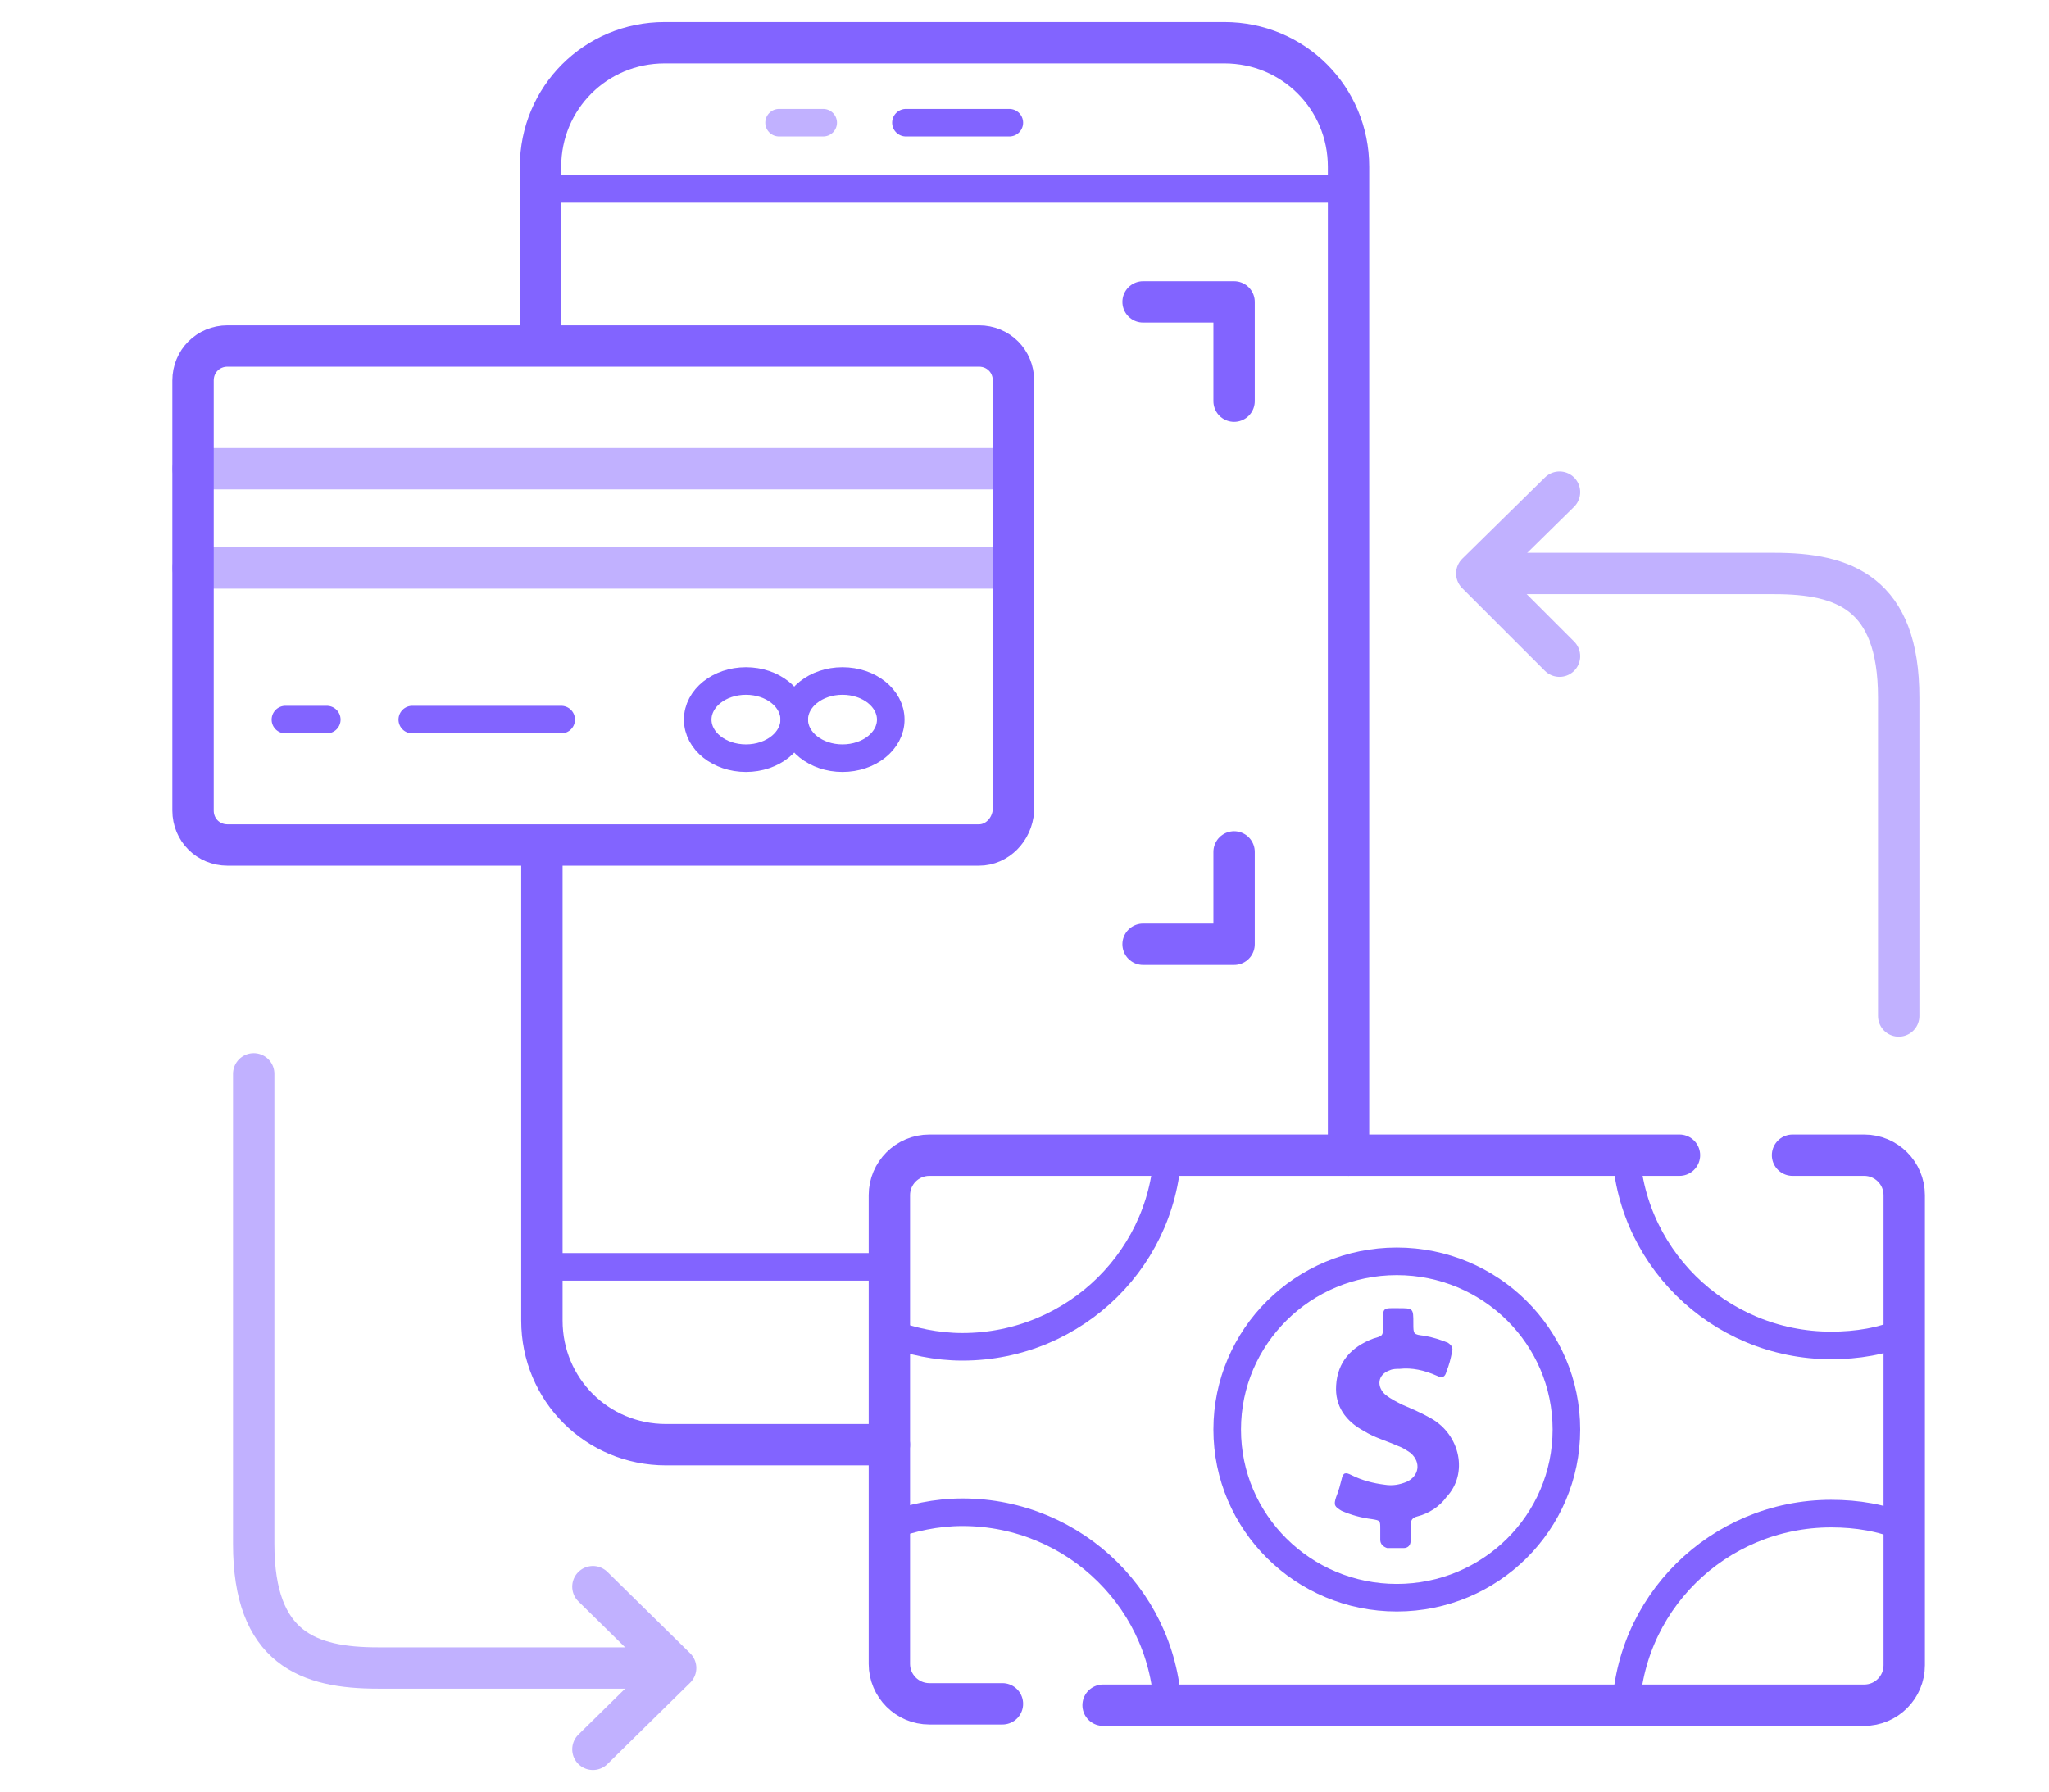 <?xml version="1.0" encoding="utf-8"?>
<!-- Generator: Adobe Illustrator 24.1.0, SVG Export Plug-In . SVG Version: 6.00 Build 0)  -->
<svg version="1.1" id="Слой_1" xmlns="http://www.w3.org/2000/svg" xmlns:xlink="http://www.w3.org/1999/xlink" x="0px" y="0px"
	 viewBox="0 0 148.6 130" style="enable-background:new 0 0 148.6 130;" xml:space="preserve">
<style type="text/css">
	
		.st0{fill-rule:evenodd;clip-rule:evenodd;fill:none;stroke:#8264FF;stroke-width:3;stroke-linecap:round;stroke-linejoin:round;stroke-miterlimit:10;}
	
		.st1{fill-rule:evenodd;clip-rule:evenodd;fill:none;stroke:#8264FF;stroke-width:2;stroke-linecap:round;stroke-linejoin:round;stroke-miterlimit:10;}
	
		.st2{fill-rule:evenodd;clip-rule:evenodd;fill:none;stroke:#C1B1FF;stroke-width:3;stroke-linecap:round;stroke-linejoin:round;stroke-miterlimit:10;}
	.st3{fill-rule:evenodd;clip-rule:evenodd;fill:none;stroke:#8264FF;stroke-width:2;stroke-linejoin:round;stroke-miterlimit:10;}
	.st4{fill:#8264FF;}
	.st5{fill:none;stroke:#8264FF;stroke-width:2;stroke-miterlimit:10;}
	
		.st6{fill-rule:evenodd;clip-rule:evenodd;fill:none;stroke:#C1B1FF;stroke-width:2;stroke-linecap:round;stroke-linejoin:round;stroke-miterlimit:10;}
</style>
<g>
	<path class="st0" d="M64.5,104.8H48.3c-5,0-9-4-9-9V62.4"/>
	<path class="st0" d="M39.2,24.1v-12c0-5,4-9,9-9h40.6c5,0,9,4,9,9v71.7"/>
	<polyline class="st0" points="82.9,21.9 89.5,21.9 89.5,29.1 	"/>
	<polyline class="st0" points="82.9,68.5 89.5,68.5 89.5,61.8 	"/>
	<line class="st1" x1="39.2" y1="13.7" x2="97.9" y2="13.7"/>
	<line class="st1" x1="39.2" y1="91.9" x2="64.8" y2="91.9"/>
	<line class="st1" x1="65.7" y1="8.9" x2="73.2" y2="8.9"/>
	<line class="st2" x1="14" y1="34" x2="73.4" y2="34"/>
	<line class="st2" x1="14" y1="41.2" x2="73.4" y2="41.2"/>
	<line class="st1" x1="29.9" y1="52.2" x2="40.7" y2="52.2"/>
	<g>
		<ellipse class="st1" cx="54.1" cy="52.2" rx="3.5" ry="2.8"/>
		<ellipse class="st1" cx="61.1" cy="52.2" rx="3.5" ry="2.8"/>
	</g>
	<path class="st2" d="M18.4,77.9V112c0,7.6,4,9,9,9H48"/>
	<polyline class="st2" points="43,126.9 49,121 43,115.1 	"/>
	<polyline class="st2" points="113.1,35.7 107.1,41.6 113.1,47.6 	"/>
	<path class="st2" d="M137.7,73.7V50.6c0-7.6-4-9-9-9h-20.7"/>
	<line class="st1" x1="20.7" y1="52.2" x2="23.7" y2="52.2"/>
	<path class="st3" d="M117.9,124.6c0-8.2,6.7-14.8,14.9-14.8c1.9,0,3.7,0.3,5.3,1"/>
	<path class="st3" d="M117.9,82.8c0,8.2,6.7,14.8,14.9,14.8c1.9,0,3.7-0.3,5.3-1"/>
	<path class="st3" d="M64.5,96.7c1.6,0.6,3.4,1,5.3,1c8.2,0,14.9-6.6,14.9-14.8"/>
	<path class="st3" d="M64.5,110.7c1.6-0.6,3.4-1,5.3-1c8.2,0,14.9,6.6,14.9,14.8"/>
	<g>
		<g>
			<path class="st4" d="M103.8,102.9c-0.7-0.4-1.4-0.7-2.1-1c-0.4-0.2-0.8-0.4-1.2-0.7c-0.7-0.6-0.6-1.5,0.3-1.8
				c0.2-0.1,0.5-0.1,0.7-0.1c0.9-0.1,1.8,0.1,2.7,0.5c0.4,0.2,0.6,0.1,0.7-0.3c0.2-0.5,0.3-0.9,0.4-1.4c0.1-0.3,0-0.5-0.3-0.7
				c-0.5-0.2-1.1-0.4-1.7-0.5c-0.8-0.1-0.8-0.1-0.8-0.9c0-1.1,0-1.1-1.1-1.1c-0.2,0-0.3,0-0.5,0c-0.5,0-0.6,0.1-0.6,0.6
				c0,0.2,0,0.5,0,0.7c0,0.7,0,0.7-0.7,0.9c-1.6,0.6-2.6,1.7-2.7,3.4c-0.1,1.5,0.7,2.6,2,3.3c0.8,0.5,1.6,0.7,2.5,1.1
				c0.3,0.1,0.6,0.3,0.9,0.5c0.8,0.7,0.6,1.7-0.3,2.1c-0.5,0.2-1,0.3-1.6,0.2c-0.8-0.1-1.6-0.3-2.4-0.7c-0.4-0.2-0.6-0.2-0.7,0.3
				c-0.1,0.4-0.2,0.8-0.4,1.3c-0.2,0.6-0.1,0.7,0.4,1c0.7,0.3,1.4,0.5,2.2,0.6c0.6,0.1,0.6,0.1,0.6,0.7c0,0.3,0,0.6,0,0.8
				c0,0.3,0.2,0.5,0.5,0.6c0.4,0,0.8,0,1.2,0c0.3,0,0.5-0.2,0.5-0.5c0-0.4,0-0.8,0-1.1c0-0.4,0.1-0.6,0.5-0.7
				c0.8-0.2,1.6-0.7,2.1-1.4C106.5,106.9,105.9,104.1,103.8,102.9z"/>
		</g>
		<ellipse class="st5" cx="101.3" cy="103.7" rx="12.3" ry="12.2"/>
	</g>
	<line class="st6" x1="59.7" y1="8.9" x2="56.5" y2="8.9"/>
	<path class="st0" d="M130,83.8h5.2c1.6,0,2.9,1.3,2.9,2.9v34.1c0,1.6-1.3,2.9-2.9,2.9H112h-0.5H80"/>
	<path class="st0" d="M72.7,123.6h-5.3c-1.6,0-2.9-1.3-2.9-2.9V86.7c0-1.6,1.3-2.9,2.9-2.9h54.4"/>
	<path class="st0" d="M71,61.3H16.5c-1.4,0-2.5-1.1-2.5-2.5V27.6c0-1.4,1.1-2.5,2.5-2.5H71c1.4,0,2.5,1.1,2.5,2.5v31.2
		C73.4,60.2,72.3,61.3,71,61.3z"/>
</g>
</svg>
